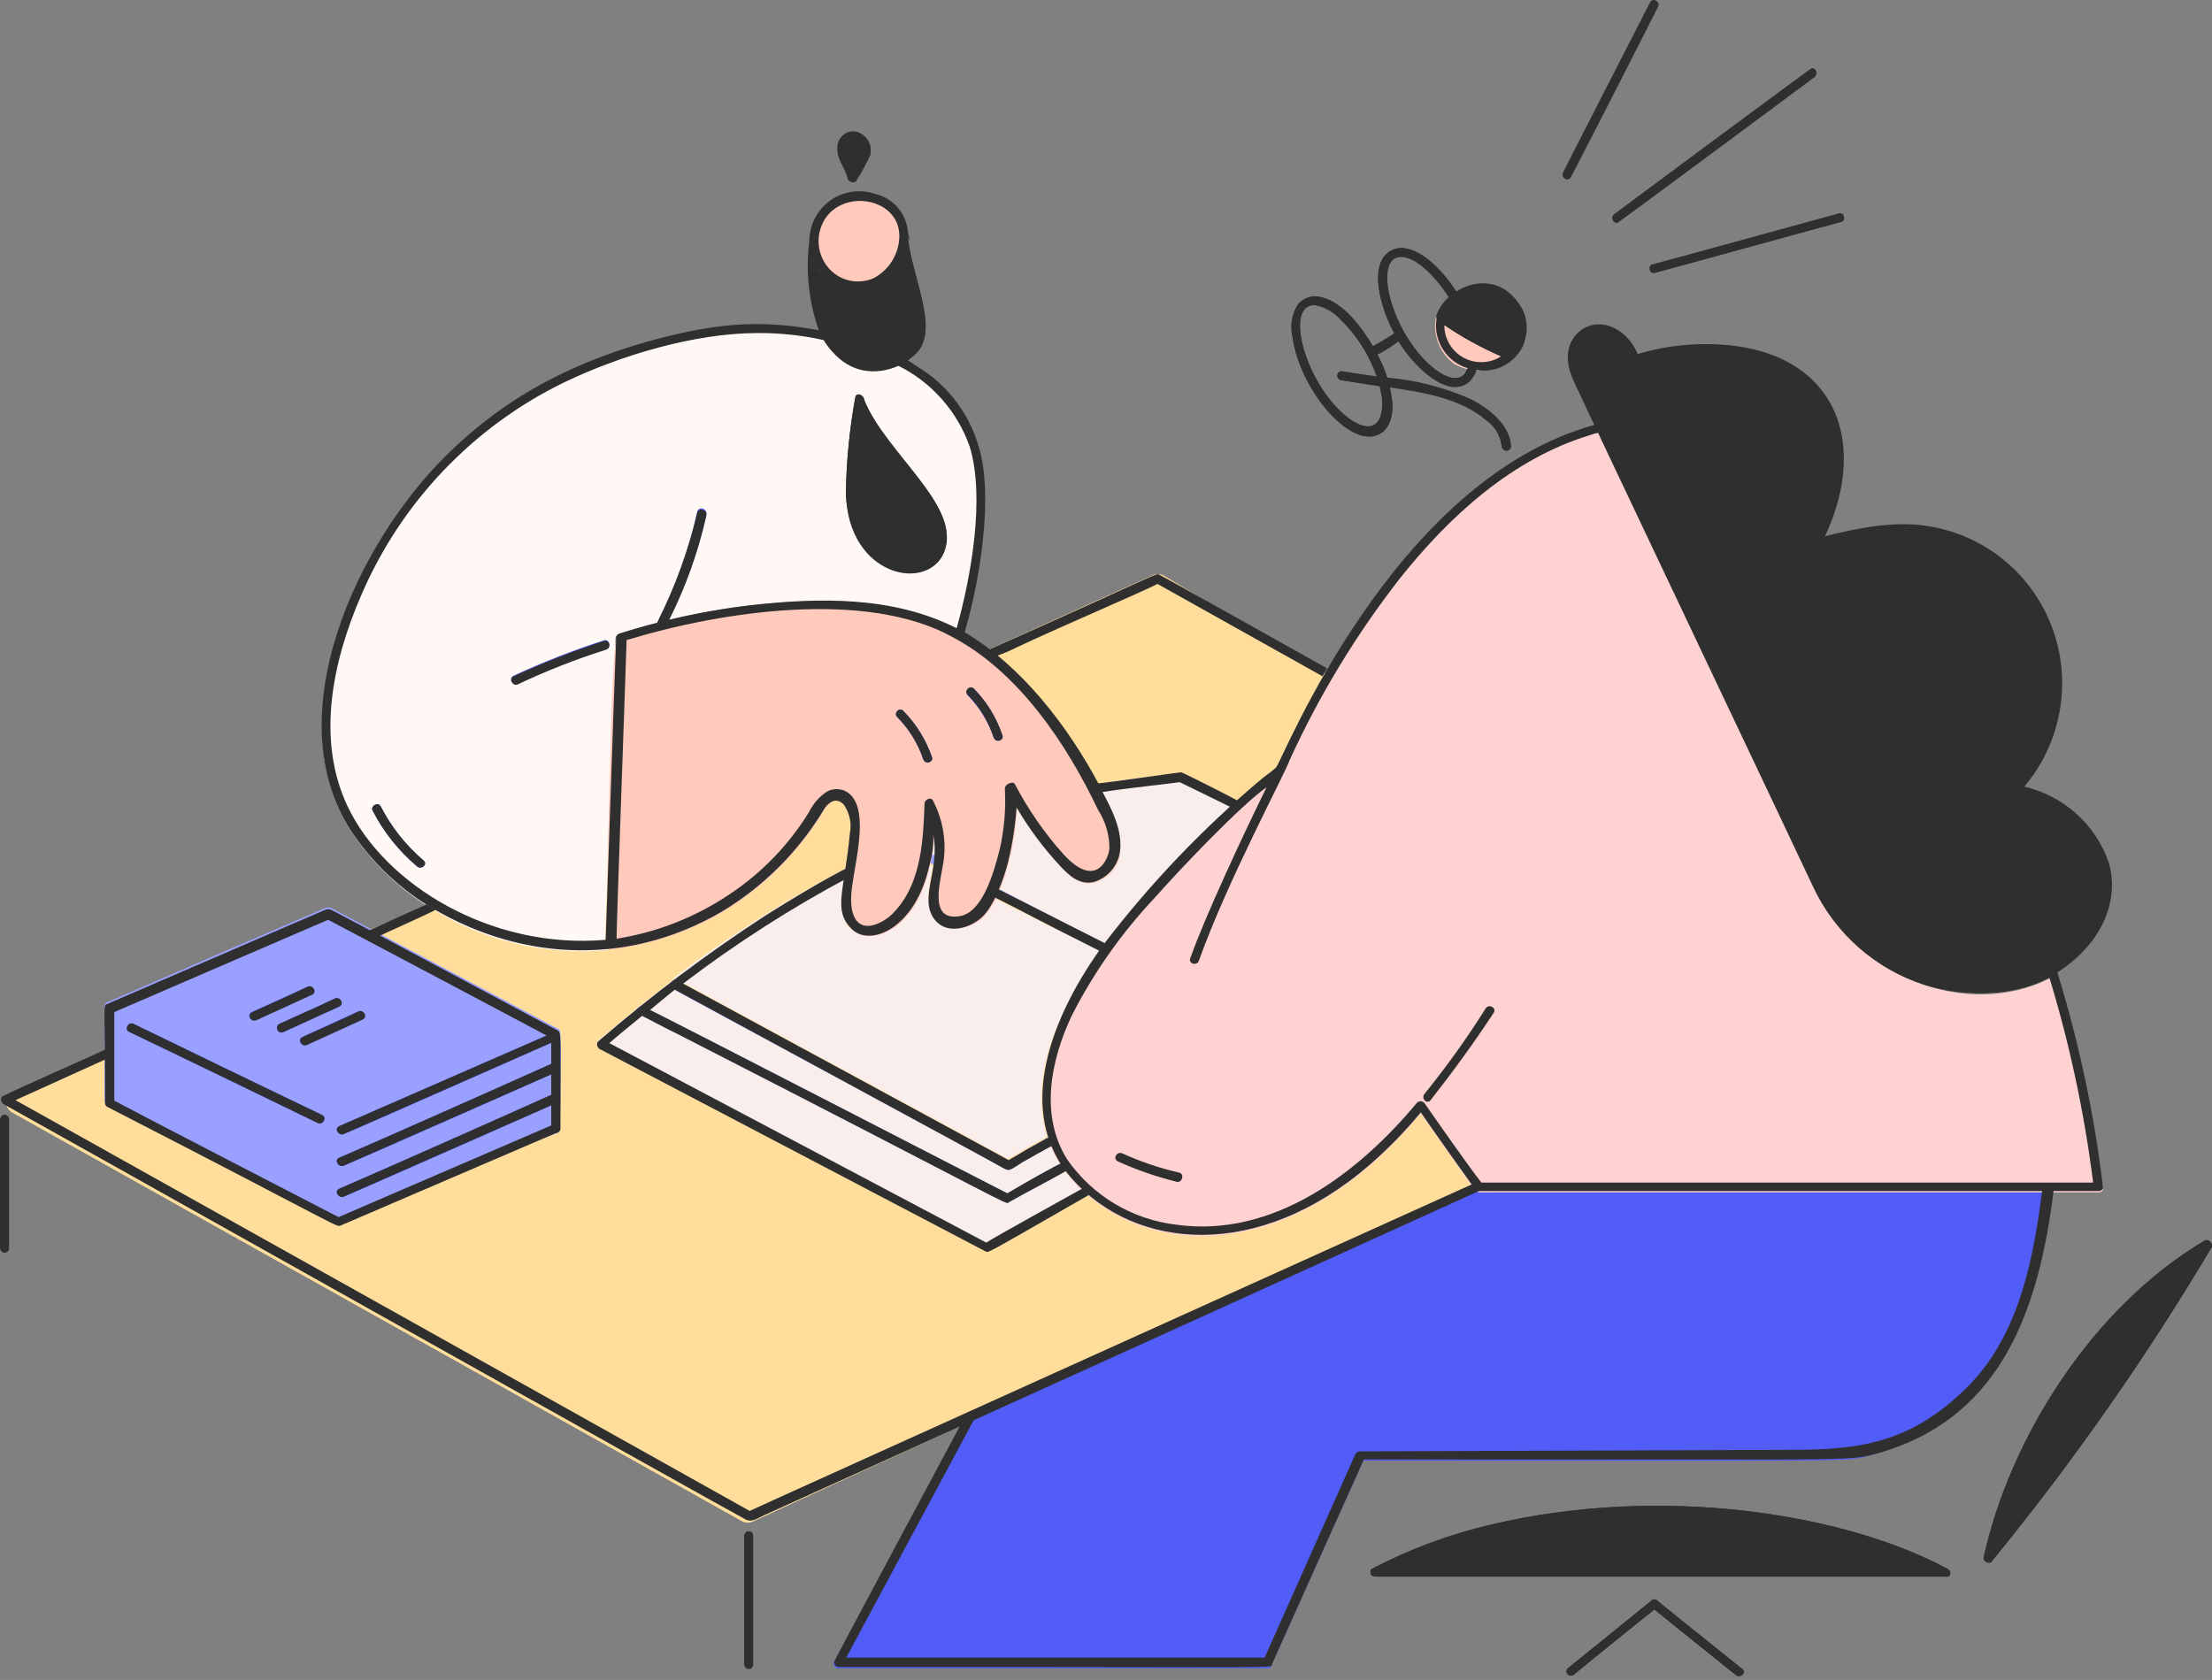 <?xml version="1.0" encoding="utf-8"?>
<svg xmlns="http://www.w3.org/2000/svg" fill="none" height="100%" overflow="visible" preserveAspectRatio="none" style="display: block;" viewBox="0 0 287 218" width="100%">
<rect x="0" y="0" width="287" height="218" fill="#808080" stroke="none"/>
<g id="Illustration">
<path d="M151.012 74.709C150.8 74.58 150.566 74.511 150.324 74.496C150.082 74.481 149.832 74.527 149.613 74.625L1.679 141.662C1.422 141.775 1.203 141.965 1.051 142.192C0.9 142.42 0.802 142.693 0.794 142.973C0.779 143.254 0.847 143.534 0.983 143.777C1.119 144.02 1.324 144.224 1.566 144.361L96.271 197.408C96.475 197.522 96.71 197.59 96.944 197.597C97.178 197.605 97.413 197.559 97.632 197.461L240.81 131.668C241.059 131.554 241.271 131.372 241.43 131.145C241.589 130.917 241.672 130.652 241.687 130.379C241.702 130.106 241.641 129.833 241.513 129.583C241.384 129.34 241.195 129.135 240.961 128.991L151.019 74.701L151.012 74.709Z" fill="#FFDE9C" id="vector"/>
<path d="M96.544 199.273V216C96.544 216.159 96.604 216.311 96.718 216.424C96.831 216.538 96.982 216.606 97.149 216.606C97.315 216.606 97.466 216.538 97.58 216.424C97.693 216.311 97.754 216.159 97.754 216V199.273C97.754 199.19 97.738 199.114 97.708 199.038C97.678 198.962 97.632 198.901 97.58 198.841C97.527 198.788 97.459 198.742 97.383 198.712C97.307 198.682 97.232 198.666 97.149 198.666C97.065 198.666 96.99 198.682 96.914 198.712C96.838 198.742 96.77 198.788 96.718 198.841C96.665 198.894 96.619 198.962 96.589 199.038C96.559 199.114 96.544 199.19 96.544 199.273Z" fill="#FFDE9C" id="vector 3"/>
<path d="M0 145.248V161.975C0 162.134 0.06 162.286 0.174 162.399C0.287 162.513 0.439 162.581 0.605 162.581C0.771 162.581 0.923 162.513 1.036 162.399C1.149 162.286 1.21 162.134 1.21 161.975V145.248C1.21 145.089 1.149 144.929 1.036 144.816C0.923 144.702 0.771 144.641 0.605 144.641C0.439 144.641 0.287 144.702 0.174 144.816C0.06 144.929 0 145.081 0 145.248Z" fill="#FFDE9C" id="vector 4"/>
<path d="M142.572 123.373C139.607 121.849 130.382 117.261 128.862 116.457C126.979 120.613 122.888 121.159 121.247 118.869C119.689 116.723 121.005 113.341 121.005 112.439C120.763 112.355 120.604 112.196 120.362 112.12C118.563 120.461 112.695 122.728 110.26 120.4C108.619 118.755 109.398 114.979 109.776 112.681C101.851 116.829 94.296 121.644 87.188 127.073C87.415 126.997 87.665 127.012 87.876 127.111C88.444 127.437 129.422 149.661 130.783 150.381C131.887 149.767 134.511 148.213 135.834 147.485C132.59 136.786 141.362 125.791 142.572 123.365V123.373Z" fill="#F9EEEB" id="vector 5"/>
<path d="M160.207 103.757C158.044 102.71 154.074 100.678 153.636 100.458C153.53 100.36 153.386 100.299 153.235 100.299C143.465 101.436 138.406 101.853 115.486 108.602C117.573 109.648 140.803 121.204 143.367 122.485C148.237 116.124 153.659 110.209 159.564 104.795C159.867 104.507 160.192 104.242 160.525 103.992C160.366 103.84 160.283 103.749 160.207 103.749V103.757Z" fill="#F9EEEB" id="vector 6"/>
<path d="M140.243 154.248C138.542 152.709 137.203 150.814 136.311 148.698C130.322 152.034 132.046 151.238 131.177 151.67C130.776 151.83 130.458 151.587 130.133 151.428C129.566 151.102 87.718 128.438 87.317 128.195C87.242 128.142 87.174 128.074 87.121 127.998C87.075 127.915 87.045 127.831 87.038 127.733C87.03 127.642 87.038 127.543 87.075 127.46C87.113 127.376 87.166 127.293 87.234 127.232C80.58 132.358 78.961 133.965 77.691 134.951C77.373 135.194 77.532 135.671 77.774 135.914C80.096 137.127 127.728 162.127 127.887 162.202C128.371 162.4 127.426 162.87 141.355 154.885C141.136 154.863 140.916 154.794 140.727 154.681C140.531 154.567 140.364 154.423 140.236 154.241L140.243 154.248Z" fill="#F9EEEB" id="vector 7"/>
<path d="M118.412 109.511L117.928 110.558C117.928 110.558 139.6 121.848 142.648 123.372L143.366 122.409C135.335 118.383 129.316 115.229 118.412 109.511Z" fill="#99A0FF" id="vector 8"/>
<path d="M137.439 151.033C135.919 151.837 131.313 154.521 130.693 154.847C127.888 153.437 84.414 130.978 83.552 130.69C83.545 130.69 83.53 130.69 83.522 130.69C83.514 130.69 83.507 130.682 83.499 130.675C83.499 130.675 83.484 130.659 83.484 130.652C83.484 130.644 83.484 130.629 83.484 130.621C82.841 130.303 82.191 131.281 82.925 131.668C83.038 131.759 83.182 131.812 83.325 131.827C84.77 132.547 86.214 133.359 87.734 134.079C131.835 156.66 130.527 156.371 130.875 156.03C133.28 154.665 135.767 153.376 138.172 152.012C137.9 151.716 137.658 151.39 137.454 151.049L137.439 151.033Z" fill="#99A0FF" id="vector 9"/>
<path d="M130.859 150.556C129.559 149.866 87.915 127.24 87.802 127.24C87.212 126.845 86.584 127.892 87.242 128.286C87.393 128.438 129.135 150.904 130.058 151.519C130.874 151.928 130.753 152.072 132.546 150.874L135.911 148.941C136.001 148.857 136.107 148.804 136.228 148.781C136.062 148.417 135.926 148.046 135.828 147.659C130.504 150.768 131.011 150.465 130.859 150.556Z" fill="#99A0FF" id="vector 10"/>
<path d="M191.876 154.65C191.475 154.65 191.392 154.446 191.067 154.044C190.983 153.96 190.983 153.884 190.908 153.801C189.063 154.726 126.026 183.274 125.565 183.274C125.384 183.456 108.324 215.446 108.248 215.598C108.195 215.681 108.173 215.788 108.165 215.886C108.165 215.985 108.188 216.091 108.233 216.174C108.279 216.265 108.354 216.341 108.437 216.394C108.521 216.447 108.619 216.478 108.725 216.485C122.805 216.485 159.306 216.5 164.471 216.485C164.577 216.5 164.675 216.47 164.766 216.409C164.849 216.349 164.91 216.265 164.94 216.159C166.301 213.103 176.404 190.591 176.888 189.545C242.306 189.545 239.266 189.765 242.798 188.824C247.259 187.551 251.373 185.268 254.821 182.152C262.277 175.555 264.773 165.486 266.209 155.939C266.285 155.454 266.368 154.491 266.368 154.491L191.876 154.65Z" fill="#515DF6" id="vector 11"/>
<path d="M266.928 126.353C266.852 126.428 266.036 126.899 265.885 126.997C255.298 132.305 240.855 126.899 235.418 115.176C234.752 113.743 207.196 55.517 207.03 55.199C191.906 59.278 180.155 73.23 172.23 86.878C172.071 87.197 171.829 87.523 171.671 87.925C165.976 97.918 166.521 98.639 165.576 99.746C165.016 100.307 164.214 100.8 163.572 101.353C162.536 102.248 161.47 103.097 160.524 104.007C160.222 104.295 159.897 104.561 159.564 104.811C153.356 110.49 147.692 116.73 142.648 123.464C142.489 123.631 142.353 123.82 142.247 124.025C137.468 130.788 133.574 139.774 135.993 147.743C136.371 148.963 136.908 150.124 137.597 151.2C137.801 151.549 138.043 151.868 138.315 152.163C139.177 153.278 140.137 154.302 141.204 155.219C149.733 162.347 163.859 163.112 177.765 151.276C180.125 149.199 182.325 146.939 184.344 144.52C184.843 145.256 190.863 153.869 191.158 154.165C191.475 154.567 191.642 154.726 192.042 154.726H272.305C272.622 154.726 272.947 154.484 272.864 154.165C271.632 144.748 269.643 135.452 266.928 126.353Z" fill="#FFD2D2" id="vector 12"/>
<path d="M154.354 124.343C154.097 125.063 155.224 125.381 155.473 124.669C157.946 118.11 160.782 111.695 163.973 105.447C164.842 103.673 165.659 101.914 166.544 100.223V100.139C166.786 99.495 165.818 99.017 165.5 99.662C161.818 107.04 156.01 119.748 154.354 124.343Z" fill="#FFC9BC" id="vector 13"/>
<path d="M192.761 130.857C190.341 134.709 187.687 138.416 184.821 141.95C184.345 142.518 185.123 143.383 185.623 142.754C188.511 139.068 191.241 135.33 193.805 131.418C194.22 130.781 193.177 130.22 192.761 130.857Z" fill="#FFC9BC" id="vector 14"/>
<path d="M152.992 152.163C150.459 151.587 147.986 150.745 145.612 149.669C144.893 149.343 144.326 150.389 145.052 150.715C147.532 151.837 150.111 152.724 152.75 153.369C153.393 153.452 153.71 152.323 152.992 152.163Z" fill="#FFC9BC" id="vector 15"/>
<path d="M215.053 207.72C215 207.667 214.94 207.621 214.872 207.583C214.803 207.553 214.728 207.538 214.652 207.538C214.577 207.538 214.501 207.553 214.433 207.583C214.365 207.614 214.304 207.659 214.251 207.72C210.962 210.374 203.748 216.243 203.43 216.485C202.871 216.97 203.665 217.767 204.232 217.289C206.856 215.09 213.851 209.494 214.652 208.85C217.7 211.344 224.755 216.97 225.239 217.372C225.806 217.85 226.683 216.97 226.041 216.569C222.796 213.968 218.078 210.252 215.053 207.727V207.72Z" fill="#2F2F30" id="vector 16"/>
<path d="M252.743 203.617C239.351 196.368 215.591 192.608 193.488 197.832C188.24 199.113 183.158 200.979 178.326 203.397C177.789 203.708 177.426 204.588 178.613 204.588H252.584C252.977 204.747 253.31 203.928 252.743 203.625V203.617Z" fill="#2F2F30" id="vector 17"/>
<path d="M286.015 161.004C271.496 169.618 260.818 186.534 257.393 202.01C257.181 202.647 258.21 203.11 258.512 202.495C269 189.666 278.513 176.063 286.975 161.816C287.134 161.33 286.491 160.693 286.015 161.012V161.004Z" fill="#2F2F30" id="vector 18"/>
<path d="M190.681 51.741C187.286 50.285 183.686 49.368 180.004 49.027C179.671 47.973 179.232 46.957 178.711 45.986C179.679 45.501 180.601 44.925 181.463 44.265C183.475 47.563 187.906 51.969 190.681 49.497C191.044 49.095 191.347 48.632 191.566 48.132C191.15 48.132 190.742 48.049 190.364 47.889C190.364 47.973 190.28 48.049 190.28 48.132C188.617 51.453 182.023 45.486 180.337 38.563C179.936 37.115 179.376 33.172 181.94 33.339C184.186 33.49 186.825 36.713 188.035 38.646L188.995 37.918C187.634 35.727 185.048 32.778 182.582 32.292C182.046 32.141 181.478 32.156 180.957 32.33C180.427 32.505 179.966 32.823 179.618 33.255C177.773 35.613 179.467 40.587 180.904 43.279C180.057 43.818 179.036 44.477 178.128 44.94C176.677 42.468 174.181 39.116 171.361 38.571C170.824 38.419 170.256 38.434 169.735 38.608C169.205 38.783 168.744 39.101 168.396 39.541C167.64 40.731 167.383 42.18 167.678 43.56C168.616 50.915 175.928 59.164 179.543 55.942C181.01 54.577 180.737 52.204 180.329 50.278C184.564 50.907 189.502 51.643 192.776 54.494C193.351 54.88 193.835 55.396 194.198 55.995C194.561 56.594 194.78 57.261 194.863 57.951C194.878 58.103 194.954 58.239 195.06 58.338C195.165 58.437 195.317 58.49 195.46 58.49C195.604 58.49 195.755 58.437 195.861 58.338C195.975 58.239 196.043 58.103 196.058 57.951C195.899 55.047 193.01 52.879 190.689 51.756L190.681 51.741ZM179.134 50.695C179.482 51.916 179.429 53.212 178.975 54.395C177.932 56.488 175.21 54.554 174.166 53.591C169.084 48.989 166.71 39.352 170.642 39.602C171.875 39.829 172.994 40.451 173.848 41.368C176.004 43.446 177.637 46.001 178.612 48.837C177.13 48.632 175.656 48.435 174.249 48.2C174.174 48.17 174.098 48.162 174.022 48.17C173.947 48.17 173.871 48.2 173.803 48.238C173.735 48.276 173.674 48.329 173.629 48.39C173.584 48.45 173.553 48.526 173.531 48.602C173.493 48.754 173.516 48.905 173.591 49.042C173.667 49.178 173.788 49.277 173.932 49.322C174.196 49.36 176.593 49.702 179.028 50.058C179.089 50.263 179.134 50.475 179.142 50.687L179.134 50.695Z" fill="#2F2F30" id="vector 22"/>
<path d="M195.839 46.456C192.55 45.228 189.449 43.552 186.614 41.475C186.523 41.422 186.447 41.338 186.394 41.232C186.349 41.133 186.334 41.02 186.349 40.913C186.077 42.081 186.16 43.309 186.576 44.432C186.992 45.554 187.733 46.532 188.701 47.245C189.941 47.935 191.37 48.223 192.784 48.049C194.198 47.882 195.514 47.268 196.558 46.297C196.24 46.456 195.998 46.54 195.839 46.456Z" fill="#FFC9BC" id="vector 23"/>
<path d="M273.508 112.037C272.653 109.603 271.194 107.427 269.273 105.713C267.352 103.999 265.031 102.801 262.52 102.225C264.872 99.473 266.46 96.152 267.125 92.588C267.791 89.024 267.503 85.354 266.301 81.934C265.099 78.515 263.019 75.482 260.267 73.124C257.514 70.766 254.202 69.188 250.648 68.529C245.997 67.641 241.271 68.612 236.696 69.742C242.776 56.829 237.528 44.818 221.3 44.818C218.283 44.796 215.288 45.228 212.4 46.107C209.7 39.329 200.883 42.18 204.119 49.315C205.677 52.75 234.632 113.69 235.252 115.093C236.658 118.088 238.662 120.764 241.15 122.956C243.638 125.147 246.542 126.792 249.688 127.801C254.663 129.393 261.25 129.385 265.719 126.914C265.87 126.815 266.679 126.352 266.762 126.269C271.7 123.054 275.186 117.708 273.5 112.029L273.508 112.037Z" fill="#2F2F30" id="vector 24"/>
<path d="M197.093 39.434C193.706 34.43 187.55 37.342 186.355 40.959C186.333 41.08 186.34 41.201 186.386 41.315C186.431 41.429 186.499 41.527 186.597 41.603C189.448 43.658 192.549 45.334 195.823 46.585C195.921 46.615 196.027 46.615 196.125 46.585C196.224 46.554 196.314 46.501 196.382 46.418C197.335 45.546 197.933 44.348 198.069 43.059C198.197 41.77 197.857 40.473 197.093 39.427V39.434Z" fill="#2F2F30" id="vector 25"/>
<path d="M72.647 146.37C72.927 133.109 72.753 133.677 72.405 133.503C72.254 133.42 43.292 117.982 43.141 117.906C42.377 117.519 42.248 117.845 40.895 118.391C24.546 125.382 14.027 130.053 13.876 130.053C13.793 130.106 13.717 130.174 13.657 130.258C13.596 130.341 13.566 130.44 13.551 130.538V142.837C13.551 142.943 13.573 143.042 13.634 143.133C13.694 143.216 13.778 143.284 13.868 143.322C16.991 144.93 41.772 157.797 43.209 158.517C44.071 158.95 43.889 158.745 45.455 158.116C53.236 154.734 64.163 149.964 72.042 147.129C72.216 147.106 72.375 147.007 72.488 146.871C72.602 146.734 72.655 146.56 72.64 146.378L72.647 146.37Z" fill="#99A0FF" id="vector 26"/>
<path d="M44.018 146.128C43.292 146.446 43.942 147.432 44.577 147.174C47.738 145.893 72.004 135.11 72.322 134.951C73.063 134.58 72.382 133.617 71.762 133.988C71.233 134.254 74.704 132.699 44.018 146.128Z" fill="#515DF6" id="vector 27"/>
<path d="M39.851 128.043C37.447 129.165 35.049 130.234 32.637 131.341C31.919 131.667 32.554 132.706 33.197 132.388C35.586 131.228 37.998 130.196 40.411 129.089C41.129 128.763 40.569 127.8 39.851 128.043Z" fill="#515DF6" id="vector 28"/>
<path d="M36.804 133.912L44.018 130.614C44.736 130.287 44.101 129.256 43.459 129.567C41.069 130.727 38.649 131.736 36.244 132.866C36.176 132.903 36.116 132.957 36.063 133.017C36.018 133.078 35.98 133.146 35.957 133.222C35.934 133.298 35.927 133.374 35.934 133.449C35.942 133.525 35.965 133.601 36.002 133.669C36.04 133.738 36.086 133.798 36.146 133.851C36.207 133.904 36.275 133.935 36.35 133.957C36.426 133.98 36.502 133.988 36.577 133.98C36.653 133.973 36.728 133.95 36.796 133.912H36.804Z" fill="#515DF6" id="vector 29"/>
<path d="M46.423 131.258L39.209 134.556C38.49 134.883 39.126 135.921 39.768 135.603C42.158 134.443 44.57 133.412 46.983 132.304C47.701 131.978 47.141 130.932 46.423 131.258Z" fill="#515DF6" id="vector 30"/>
<path d="M71.762 137.93C71.536 138.158 44.547 150.002 44.018 150.229C43.292 150.548 43.942 151.533 44.577 151.276C47.738 149.994 72.004 139.212 72.322 139.053C72.436 139.015 72.526 138.939 72.587 138.833C72.647 138.727 72.662 138.605 72.64 138.492C72.632 138.393 72.602 138.294 72.549 138.203C72.496 138.12 72.428 138.044 72.337 137.991C72.254 137.938 72.156 137.9 72.057 137.893C71.959 137.885 71.853 137.893 71.762 137.93Z" fill="#515DF6" id="vector 31"/>
<path d="M72.647 142.435C72.624 142.344 72.579 142.261 72.519 142.185C72.458 142.109 72.39 142.048 72.307 142.003C72.224 141.957 72.133 141.927 72.042 141.92C71.951 141.912 71.853 141.92 71.762 141.95C71.536 142.177 44.547 154.021 44.018 154.249C43.292 154.567 43.942 155.553 44.577 155.295C47.738 154.014 72.004 143.231 72.322 143.072C72.466 143.011 72.579 142.898 72.64 142.754C72.723 142.594 72.723 142.519 72.64 142.435H72.647Z" fill="#515DF6" id="vector 32"/>
<path d="M41.779 144.679C39.019 143.375 18.284 133.344 17.324 132.858C16.681 132.54 16.046 133.564 16.764 133.905C19.524 135.209 40.259 145.24 41.219 145.726C41.862 146.052 42.497 145.021 41.779 144.679Z" fill="#515DF6" id="vector 33"/>
<path d="M119.638 48.04C119.003 47.623 118.352 47.237 117.717 46.827C116.772 47.464 115.698 47.874 114.564 48.025C113.43 48.177 112.288 48.063 111.206 47.699C110.125 47.335 109.149 46.721 108.34 45.917C107.539 45.114 106.926 44.128 106.563 43.044C104.801 42.725 103.032 42.483 101.27 42.316C91.56 41.444 78.516 45.493 69.835 50.277C60.027 55.812 52.117 64.191 47.149 74.321C41.674 85.301 38.99 98.471 46.03 108.571C48.783 112.522 52.375 115.812 56.534 118.216C57.403 118.716 58.295 119.262 59.18 119.664C64.277 122.151 69.873 123.44 75.537 123.44C76.232 123.455 76.928 123.425 77.624 123.357C78.138 123.38 78.652 123.327 79.144 123.198C78.985 123.205 78.826 123.152 78.705 123.046C78.584 122.94 78.509 122.788 78.501 122.629C78.501 121.499 79.771 84.284 79.862 82.829C79.862 82.707 79.9 82.586 79.976 82.487C80.044 82.389 80.15 82.313 80.263 82.268C92.725 78.294 112.167 75.436 123.88 81.547C124.198 81.707 124.598 81.949 124.924 82.108C125.506 80.122 125.99 78.112 126.368 76.08C127.049 72.82 127.449 69.514 127.578 66.193C128.5 58.034 125.151 51.642 119.63 48.025L119.638 48.04Z" fill="#FFF8F4" id="vector 34"/>
<path d="M90.448 66.451C89.45 71.175 87.831 75.739 85.638 80.039C85.57 80.137 85.54 80.258 85.555 80.372C85.57 80.494 85.631 80.6 85.714 80.676C86.031 80.592 86.432 80.516 86.757 80.433C88.966 76.103 90.606 71.508 91.65 66.762C91.816 65.966 90.614 65.64 90.448 66.443V66.451Z" fill="#515DF6" id="vector 35"/>
<path d="M67.196 88.72C70.909 86.961 74.743 85.452 78.66 84.216C79.386 83.974 79.061 82.851 78.342 83.094C74.349 84.383 70.44 85.915 66.636 87.674C65.918 88.068 66.553 89.031 67.196 88.72Z" fill="#515DF6" id="vector 36"/>
<path d="M49.395 104.644C49.07 103.999 48.026 104.568 48.351 105.205C49.781 107.973 51.747 110.437 54.129 112.439C54.696 112.916 55.573 112.12 54.93 111.635C52.647 109.686 50.771 107.313 49.395 104.636V104.644Z" fill="#515DF6" id="vector 37"/>
<path d="M143.691 104.401C140.175 97.206 134.08 88.076 126.949 83.277C114.593 74.959 93.397 78.06 80.428 82.291C79.884 82.465 79.362 79.948 78.666 122.652C78.666 122.971 78.908 123.297 79.226 123.213H79.309C84.398 122.622 89.314 120.984 93.745 118.391C99.265 115.077 103.863 110.437 107.137 104.887C107.772 104.075 108.922 103.097 109.859 103.999C112.672 106.699 107.651 117.701 110.578 120.643C112.181 122.25 114.918 121.303 116.431 120.082C119.229 117.807 120.242 114.554 120.922 111.157C121.043 110.52 121.119 109.876 121.164 109.224C121.278 108.67 121.323 107.305 121.323 107.935C122.329 112.97 119.44 116.336 121.565 119.111C123.093 121.113 125.868 120.613 127.501 119.111C128.189 118.406 128.757 117.587 129.188 116.7C129.271 116.457 129.43 116.298 129.505 116.056C130.042 114.744 130.496 113.402 130.866 112.037C131.403 109.959 131.751 107.829 131.91 105.683C131.91 105.44 131.993 105.122 131.993 104.879C133.611 107.624 135.525 110.179 137.687 112.515C138.897 113.796 140.258 115.009 142.096 114.524C142.867 114.274 143.57 113.834 144.13 113.25C144.69 112.659 145.09 111.938 145.302 111.15C145.446 108.792 144.886 106.441 143.707 104.394L143.691 104.401Z" fill="#FFC9BC" id="vector 38"/>
<path d="M125.566 90.253C127.086 91.799 128.235 93.665 128.931 95.719C129.18 96.44 130.299 96.121 130.05 95.401C129.294 93.134 128.031 91.072 126.36 89.373C125.876 88.888 125.074 89.692 125.558 90.26L125.566 90.253Z" fill="#515DF6" id="vector 39"/>
<path d="M117.232 92.261C116.68 91.693 115.871 92.58 116.43 93.065C117.95 94.612 119.1 96.485 119.795 98.54C120.045 99.26 121.172 98.934 120.914 98.221C120.136 95.992 118.88 93.952 117.224 92.269L117.232 92.261Z" fill="#515DF6" id="vector 40"/>
<path d="M111.372 17.165C111.077 17.059 110.76 17.021 110.442 17.059C110.124 17.096 109.829 17.218 109.572 17.4C109.315 17.582 109.104 17.825 108.952 18.105C108.809 18.386 108.725 18.696 108.725 19.015C108.597 20.63 109.845 21.745 110.087 23.193C110.17 23.511 110.329 23.595 110.571 23.595C110.623 23.617 110.676 23.633 110.737 23.633C110.797 23.633 110.85 23.625 110.903 23.602C110.956 23.579 111.002 23.549 111.039 23.504C111.077 23.458 111.107 23.413 111.13 23.36C111.788 22.328 112.378 21.252 112.892 20.145C113.051 19.546 112.983 18.916 112.695 18.363C112.416 17.817 111.939 17.385 111.365 17.165H111.372Z" fill="#2F2F30" id="vector 41"/>
<path d="M118.11 31.314C117.746 30.404 117.056 29.654 117.337 30.404C117.239 31.868 116.601 33.581 115.702 34.741C114.802 35.901 114.231 36.491 112.84 36.946C111.547 37.241 111.612 37.469 110.387 36.946C109.162 36.422 106.851 35.909 106.162 34.772C107.116 34.493 107.116 35.31 106.162 34.741C106.162 34.733 106.155 34.726 106.147 34.718C106.147 34.718 106.132 34.703 106.125 34.703C106.117 34.703 106.807 34.772 106.094 34.703C105.656 33.975 106.2 32.889 106.094 32.04C105.981 31.198 105.225 30.616 105.459 29.797C105.459 29.881 105.376 29.881 105.376 29.957C104.506 34.37 104.862 38.934 106.42 43.15C108.257 47.055 111.229 48.503 114.201 48.132C115.955 47.912 117.589 47.123 118.851 45.88C122.095 42.619 117.791 34.787 117.746 29.957L118.11 31.314Z" fill="#2F2F30" id="vector 42"/>
<path d="M113.218 26.2C112.027 25.834 110.751 25.807 109.546 26.139C108.341 26.464 107.273 27.127 106.48 28.033C105.686 28.94 105.203 30.056 105.095 31.22C104.987 32.39 105.261 33.56 105.874 34.582C105.874 34.589 105.874 34.602 105.874 34.609C105.874 34.616 105.881 34.622 105.888 34.629C105.888 34.629 105.903 34.643 105.91 34.643C105.917 34.643 105.932 34.643 105.939 34.643C106.603 35.651 107.591 36.442 108.752 36.902C109.914 37.362 111.205 37.477 112.439 37.22C113.297 36.983 114.098 36.578 114.783 36.036C115.469 35.495 116.024 34.825 116.421 34.068C116.926 33.1 117.236 32.058 117.337 30.983C117.301 29.866 116.875 28.798 116.132 27.932C115.389 27.066 114.358 26.45 113.203 26.18L113.218 26.2Z" fill="#FFC9BC" id="vector 43"/>
<path d="M112.166 51.984C112.166 51.9 112.083 51.9 112.083 51.824C112.083 51.18 111.055 50.861 110.964 51.582C110.223 55.669 109.815 59.809 109.754 63.964C110.223 75.012 120.727 76.778 122.587 71.44C124.621 65.624 114.942 58.702 112.166 51.984Z" fill="#2F2F30" id="vector 55"/>
<path d="M56.532 118.072L55.322 117.352C52.834 118.474 50.271 119.604 47.783 120.81C48.184 121.052 48.668 121.295 49.069 121.53C49.878 121.128 54.929 118.876 56.532 118.072Z" fill="#2F2F30" id="vector 56"/>
<path d="M132.144 83.899C136.477 81.836 148.493 76.665 150.187 75.778C153.318 77.544 167.587 85.506 171.595 87.758C171.754 87.44 171.996 87.114 172.154 86.712C172.071 86.666 150.52 74.58 150.421 74.58C149.938 74.337 150.936 74.216 128.288 84.308C128.62 84.596 128.968 84.862 129.331 85.112C130.292 84.763 131.229 84.361 132.137 83.899H132.144Z" fill="#2F2F30" id="vector 57"/>
<path d="M191.475 153.46C185.97 155.954 97.435 195.937 97.268 196.066C94.138 194.299 2.17 142.837 2.011 142.761C5.943 140.994 9.792 139.22 13.717 137.453V136.164C11.017 137.431 1.799 141.464 0.65 142.117C0.619 142.147 0.582 142.17 0.536 142.185C0.498 142.2 0.453 142.2 0.408 142.2C0.007 142.359 0.09 143.004 0.408 143.246C5.217 145.9 94.864 196.232 96.784 197.195C97.586 197.597 98.388 196.953 99.113 196.634C101.276 195.671 185.864 157.312 192.193 154.415C192.435 153.938 191.475 153.467 191.475 153.467V153.46Z" fill="#2F2F30" id="vector 58"/>
<path d="M96.544 199.273V216C96.544 216.159 96.604 216.311 96.718 216.424C96.831 216.538 96.982 216.606 97.149 216.606C97.315 216.606 97.466 216.538 97.58 216.424C97.693 216.311 97.754 216.159 97.754 216V199.273C97.754 199.19 97.738 199.114 97.708 199.038C97.678 198.962 97.632 198.901 97.58 198.841C97.527 198.788 97.459 198.742 97.383 198.712C97.307 198.682 97.232 198.666 97.149 198.666C97.065 198.666 96.99 198.682 96.914 198.712C96.838 198.742 96.77 198.788 96.718 198.841C96.665 198.894 96.619 198.962 96.589 199.038C96.559 199.114 96.544 199.19 96.544 199.273Z" fill="#2F2F30" id="vector 59"/>
<path d="M0 145.248V161.975C0 162.134 0.06 162.286 0.174 162.399C0.287 162.513 0.439 162.581 0.605 162.581C0.771 162.581 0.923 162.513 1.036 162.399C1.149 162.286 1.21 162.134 1.21 161.975V145.248C1.21 145.089 1.149 144.929 1.036 144.816C0.923 144.702 0.771 144.641 0.605 144.641C0.439 144.641 0.287 144.702 0.174 144.816C0.06 144.929 0 145.081 0 145.248Z" fill="#2F2F30" id="vector 60"/>
<path d="M153.075 101.505C154.92 102.392 159.427 104.614 159.753 104.773C160.055 104.477 160.373 104.212 160.713 103.969C160.615 103.871 153.476 100.216 153.234 100.216C151.737 100.39 144.273 101.482 142.405 101.664C142.564 102.066 142.806 102.385 142.965 102.786C146.013 102.301 152.667 101.581 153.068 101.497L153.075 101.505Z" fill="#2F2F30" id="vector 61"/>
<path d="M142.649 123.372L143.367 122.409C140.796 121.12 131.502 116.381 129.415 115.335C129.302 115.699 129.136 116.055 128.931 116.381C135.193 119.521 132.364 118.224 142.641 123.372H142.649Z" fill="#2F2F30" id="vector 62"/>
<path d="M140.402 154.248C140.251 154.332 128.522 160.815 127.97 161.247C126.451 160.443 79.536 135.596 79.06 135.361C80.421 134.155 81.865 133.033 83.31 131.82C84.754 132.54 86.198 133.351 87.718 134.072C131.449 156.462 130.504 156.379 130.859 156.023C133.264 154.658 136.077 153.232 138.482 151.86C138.217 151.557 137.975 151.238 137.763 150.897C135.351 152.171 134.149 152.808 130.693 154.855C129.279 154.142 85.253 131.448 84.346 131.061C85.306 130.258 86.599 129.181 87.552 128.423C88.376 128.878 129.596 151.2 130.073 151.519C130.882 151.921 130.768 152.072 132.561 150.874C132.561 150.874 136.493 148.645 136.576 148.645C136.41 148.281 136.273 147.902 136.175 147.515C135.215 148.076 133.922 148.781 133.037 149.259C132.394 149.661 131.593 150.146 130.874 150.548C129.513 149.828 90.146 128.445 88.626 127.642C95.447 122.44 102.668 117.807 110.238 113.781L110.48 112.333C106.79 114.183 102.653 116.7 99.205 118.876C91.658 123.797 84.452 129.219 77.638 135.118C77.321 135.361 77.48 135.838 77.722 136.081C80.043 137.294 127.676 162.293 127.834 162.369C128.318 162.566 127.381 163.036 141.302 155.052C140.992 154.802 140.69 154.537 140.417 154.248H140.402Z" fill="#2F2F30" id="vector 63"/>
<path d="M192.761 130.857C190.341 134.709 187.687 138.416 184.821 141.95C184.345 142.518 185.123 143.383 185.623 142.754C188.511 139.068 191.241 135.33 193.805 131.418C194.22 130.781 193.177 130.22 192.761 130.857Z" fill="#2F2F30" id="vector 64"/>
<path d="M152.992 152.163C150.459 151.587 147.986 150.745 145.612 149.669C144.893 149.343 144.326 150.389 145.052 150.715C147.532 151.837 150.111 152.724 152.75 153.369C153.393 153.452 153.71 152.323 152.992 152.163Z" fill="#2F2F30" id="vector 65"/>
<path d="M266.943 126.178C273.083 122.213 274.981 116.473 273.59 111.878C272.735 109.444 271.276 107.268 269.355 105.554C267.434 103.84 265.113 102.642 262.602 102.066C264.954 99.314 266.542 95.993 267.207 92.429C267.873 88.865 267.586 85.195 266.383 81.775C265.181 78.356 263.101 75.323 260.349 72.965C257.604 70.614 254.284 69.029 250.73 68.37C246.079 67.483 241.353 68.453 236.778 69.583C242.866 56.662 237.603 44.659 221.382 44.659C218.365 44.637 215.37 45.069 212.482 45.948C211.106 42.491 207.166 40.747 204.617 43.294C204.217 43.719 203.907 44.227 203.725 44.781C203.544 45.334 203.491 45.926 203.574 46.51C203.74 48.534 203.74 48.094 207.015 55.1C180.775 62.213 166.483 98.51 165.575 99.571C165.016 100.133 164.214 100.618 163.571 101.179C156.093 107.48 149.317 114.562 143.366 122.326C136.462 131.607 131.418 144.346 139.101 152.975C147.328 162.225 163.223 163.719 177.765 151.109C180.139 149.039 182.332 146.78 184.344 144.353C185.705 146.363 191.082 153.922 191.157 153.998C191.475 154.4 191.641 154.559 192.042 154.559H264.954C263.82 163.423 261.982 173 255.615 179.619C247.977 187.467 240.937 188.142 232.196 188.142L176.427 188.339C176.313 188.339 176.192 188.377 176.094 188.438C175.995 188.498 175.912 188.589 175.859 188.688C174.498 191.744 164.562 214.051 164.085 215.098H109.798C109.798 215.098 125.83 185.246 126.472 184.032L124.688 184.791C123.856 186.322 109.012 214.059 108.331 215.424C108.278 215.515 108.256 215.613 108.248 215.712C108.248 215.81 108.271 215.917 108.316 216C108.362 216.091 108.437 216.167 108.52 216.22C108.604 216.273 108.702 216.303 108.808 216.311C153.249 216.311 162.558 216.417 164.501 216.258C165.152 216.205 164.978 216.121 165.016 215.992C166.377 212.937 176.479 190.424 176.963 189.378C241.262 189.378 239.667 189.628 243.387 188.658C258.783 184.449 264.19 171.415 266.285 155.773C266.285 155.636 266.368 155.037 266.444 154.559H272.297C272.614 154.559 272.939 154.317 272.856 153.998C271.714 144.566 269.733 135.247 266.935 126.171L266.943 126.178ZM206.152 43.704C208.451 42.453 210.803 44.993 211.446 47.002C211.468 47.078 211.499 47.146 211.544 47.207C211.589 47.268 211.65 47.321 211.718 47.359C211.786 47.397 211.862 47.419 211.937 47.427C212.013 47.434 212.089 47.427 212.164 47.404C218.796 45.046 230.267 45.38 234.85 50.862C239.523 56.329 238.427 63.934 235.168 70.318C235.115 70.417 235.092 70.531 235.099 70.644C235.107 70.758 235.145 70.864 235.213 70.963C235.281 71.054 235.372 71.13 235.478 71.168C235.583 71.206 235.697 71.221 235.81 71.198C240.143 70.076 244.628 68.946 249.119 69.507C252.515 69.954 255.736 71.266 258.481 73.321C261.218 75.376 263.389 78.106 264.773 81.252C266.202 84.733 266.602 88.554 265.937 92.254C265.272 95.962 263.555 99.397 261.007 102.157C260.765 102.476 260.848 103.052 261.249 103.12C268.122 104.371 274.883 111.157 272.07 118.474C270.452 122.091 267.525 124.957 263.888 126.512C254.413 130.182 241.656 125.678 236.302 114.532C236.226 114.38 207.99 54.297 205.555 49.338C204.519 47.245 204.096 44.819 206.145 43.696L206.152 43.704ZM192.201 153.445C190.87 151.822 185.652 144.346 184.828 143.155C184.775 143.08 184.707 143.026 184.624 142.981C184.54 142.935 184.457 142.913 184.367 142.905C184.276 142.898 184.185 142.905 184.094 142.943C184.011 142.973 183.928 143.019 183.86 143.08C176.245 152.247 165.174 160.686 152.591 158.919C149.778 158.586 147.071 157.661 144.636 156.212C142.201 154.757 140.107 152.8 138.481 150.48C134.874 144.77 136.318 137.62 139.04 131.827C141.876 126.246 145.491 121.106 149.778 116.549C153.552 112.295 160.917 104.599 164.343 102.142C161.114 108.716 156.463 118.71 154.429 124.351C154.172 125.071 155.299 125.39 155.548 124.669C159.246 114.319 166.778 100.292 167.337 98.616C171.179 90.2 176.003 82.268 181.69 74.982C188.102 66.944 196.209 59.544 206.228 56.488C206.636 56.329 207.067 56.215 207.498 56.154C208.436 58.186 234.774 113.576 235.417 115.024C236.824 118.027 238.828 120.696 241.315 122.887C243.796 125.071 246.707 126.724 249.853 127.733C254.851 129.333 261.468 129.302 265.899 126.846C268.546 135.543 270.444 144.444 271.578 153.46H192.201V153.445Z" fill="#2F2F30" id="vector 66"/>
<path d="M252.743 203.618C239.32 196.354 215.523 192.623 193.487 197.832C188.126 199.053 182.954 200.971 178.091 203.542C177.638 203.542 177.683 204.588 178.409 204.588H252.576C252.97 204.748 253.302 203.929 252.735 203.625L252.743 203.618ZM181.298 203.489C201.034 194.253 230.359 194.496 249.846 203.489H181.298Z" fill="#2F2F30" id="vector 67"/>
<path d="M215.053 207.72C215 207.667 214.94 207.621 214.872 207.583C214.803 207.553 214.728 207.538 214.652 207.538C214.577 207.538 214.501 207.553 214.433 207.583C214.365 207.614 214.304 207.659 214.251 207.72C210.962 210.374 203.748 216.243 203.43 216.485C202.871 216.97 203.665 217.767 204.232 217.289C206.856 215.09 213.851 209.494 214.652 208.85C217.7 211.344 224.755 216.97 225.239 217.372C225.806 217.85 226.683 216.97 226.041 216.569C222.834 213.998 215.537 208.129 215.053 207.727V207.72Z" fill="#2F2F30" id="vector 68"/>
<path d="M286.015 161.004C271.496 169.618 260.819 186.534 257.393 202.01C257.189 202.617 258.195 203.14 258.512 202.495C269.001 189.666 278.514 176.063 286.975 161.816C287.134 161.33 286.491 160.693 286.015 161.012V161.004ZM259.662 198.917C263.692 184.707 272.411 172.295 284.389 163.704C276.774 175.873 268.524 187.626 259.662 198.909V198.917Z" fill="#2F2F30" id="vector 69"/>
<path d="M214.097 0.287C212.826 2.789 203.207 21.518 202.792 22.397C202.489 23.049 203.442 23.686 203.835 22.958C205.158 20.486 214.724 1.727 215.14 0.848C215.45 0.196 214.422 -0.358 214.097 0.287Z" fill="#2F2F30" id="vector 70"/>
<path d="M234.861 8.968C231.972 11.061 210.489 26.984 209.445 27.78C208.81 28.266 209.445 29.229 210.005 28.827C212.894 26.742 234.377 10.811 235.421 10.015C236.056 9.522 235.421 8.491 234.861 8.968Z" fill="#2F2F30" id="vector 71"/>
<path d="M214.414 34.294C213.695 34.46 214.013 35.658 214.731 35.416C217.454 34.695 237.901 29.047 238.869 28.819C239.587 28.652 239.27 27.454 238.551 27.697C237.205 28.053 215.752 33.975 214.414 34.294Z" fill="#2F2F30" id="vector 72"/>
<path d="M190.673 49.489C191.044 49.042 191.339 48.541 191.566 48.011L191.717 48.041C192.904 48.215 194.121 47.995 195.18 47.427C196.239 46.858 197.086 45.963 197.608 44.879C197.887 44.136 198.008 43.347 197.986 42.551C197.955 41.763 197.774 40.982 197.441 40.261C197.108 39.541 196.647 38.889 196.065 38.351C195.483 37.812 194.802 37.395 194.061 37.115C193.214 36.834 192.314 36.758 191.429 36.895C190.545 37.031 189.705 37.373 188.979 37.888C187.618 35.712 185.047 32.762 182.574 32.277C182.038 32.125 181.47 32.141 180.949 32.315C180.419 32.489 179.958 32.808 179.61 33.24C177.765 35.598 179.459 40.648 180.911 43.264C180.011 43.871 179.081 44.424 178.12 44.917C176.691 42.453 174.158 39.101 171.353 38.548C170.816 38.396 170.249 38.411 169.727 38.586C169.197 38.76 168.736 39.078 168.388 39.518C167.632 40.709 167.375 42.157 167.67 43.537C168.608 50.892 175.92 59.142 179.535 55.919C180.019 55.335 180.366 54.645 180.548 53.91C180.729 53.174 180.737 52.401 180.578 51.658C180.51 51.172 180.404 50.695 180.298 50.225C184.336 50.718 189.69 51.802 192.76 54.471C193.335 54.858 193.819 55.373 194.182 55.972C194.545 56.571 194.764 57.239 194.847 57.928C194.863 58.08 194.938 58.217 195.044 58.315C195.157 58.414 195.301 58.467 195.445 58.467C195.589 58.467 195.74 58.414 195.846 58.315C195.959 58.217 196.027 58.08 196.042 57.928C195.883 55.032 192.995 52.863 190.673 51.741C187.286 50.248 183.671 49.322 179.981 49.011C179.648 47.98 179.232 46.979 178.718 46.024C179.671 45.524 180.586 44.94 181.44 44.288C183.376 47.495 187.89 51.969 190.666 49.497L190.673 49.489ZM179.005 50.134C180.245 55.047 177.916 57.072 174.158 53.591C169.076 48.989 166.702 39.352 170.634 39.602C171.867 39.829 172.986 40.451 173.84 41.368C176.026 43.469 177.674 46.062 178.657 48.936L174.241 48.208C174.166 48.178 174.09 48.17 174.014 48.178C173.939 48.178 173.863 48.208 173.795 48.246C173.727 48.284 173.667 48.337 173.621 48.397C173.576 48.458 173.546 48.534 173.523 48.61C173.485 48.761 173.508 48.913 173.583 49.049C173.659 49.186 173.78 49.285 173.924 49.33C175.542 49.557 177.379 49.899 179.013 50.134H179.005ZM187.391 42.18C189.713 43.764 192.178 45.122 194.749 46.252C194.023 46.714 193.191 46.972 192.329 46.995C191.467 47.025 190.62 46.813 189.872 46.403C189.116 45.986 188.495 45.38 188.057 44.636C187.618 43.893 187.391 43.044 187.399 42.187L187.391 42.18ZM193.501 38.161C194.227 38.373 194.893 38.76 195.437 39.283C195.982 39.806 196.398 40.459 196.64 41.171C196.882 41.892 196.95 42.657 196.836 43.401C196.723 44.151 196.435 44.864 195.989 45.471C193.07 44.341 190.295 42.855 187.732 41.05C188.231 39.988 189.078 39.132 190.121 38.608C191.165 38.085 192.36 37.926 193.509 38.161H193.501ZM181.939 33.331C184.17 33.483 186.794 36.667 187.989 38.578C184.919 41.156 186.265 46.509 190.409 47.768C190.318 48.033 190.189 48.284 190.023 48.511C188.851 49.944 186.431 48.208 185.463 47.321C180.381 42.718 178.007 33.081 181.939 33.331Z" fill="#2F2F30" id="vector 73"/>
<path d="M33.28 132.38L40.494 129.082C41.212 128.756 40.577 127.717 39.934 128.035C37.545 129.196 35.132 130.227 32.72 131.334C32.002 131.66 32.561 132.706 33.28 132.38Z" fill="#2F2F30" id="vector 74"/>
<path d="M36.804 133.912L44.018 130.614C44.736 130.287 44.101 129.256 43.459 129.567C41.069 130.727 38.649 131.736 36.244 132.866C36.176 132.903 36.116 132.957 36.063 133.017C36.018 133.078 35.98 133.146 35.957 133.222C35.934 133.298 35.927 133.374 35.934 133.449C35.942 133.525 35.965 133.601 36.002 133.669C36.04 133.738 36.086 133.798 36.146 133.851C36.207 133.904 36.275 133.935 36.35 133.957C36.426 133.98 36.502 133.988 36.577 133.98C36.653 133.973 36.728 133.95 36.796 133.912H36.804Z" fill="#2F2F30" id="vector 75"/>
<path d="M39.851 135.595L47.066 132.297C47.784 131.971 47.149 130.94 46.506 131.25C44.116 132.411 41.704 133.442 39.292 134.549C38.574 134.875 39.133 135.921 39.851 135.595Z" fill="#2F2F30" id="vector 76"/>
<path d="M72.406 133.745C69.275 132.055 44.487 118.823 43.141 118.148C42.998 118.057 42.839 117.997 42.672 117.989C42.506 117.982 42.332 118.004 42.181 118.073C41.326 118.414 13.922 130.295 13.877 130.295C13.332 130.568 13.635 130.182 13.635 143.163C13.635 143.269 13.657 143.368 13.718 143.459C13.778 143.542 13.861 143.61 13.952 143.648C45.221 159.723 43.565 159.283 44.26 159.003C44.427 158.934 72.005 147.091 72.164 147.022C72.247 147.022 72.323 147 72.391 146.962C72.466 146.931 72.527 146.878 72.58 146.818C72.633 146.757 72.671 146.689 72.693 146.613C72.716 146.537 72.724 146.454 72.716 146.378C72.716 134.542 72.837 133.973 72.398 133.753L72.406 133.745ZM71.521 138.052C71.37 138.113 52.465 146.598 44.018 150.23C43.3 150.548 43.935 151.519 44.578 151.276C44.578 151.276 71.498 139.432 71.521 139.417V142.071C71.37 142.139 52.48 150.609 44.018 154.248C43.3 154.567 43.935 155.537 44.578 155.295C44.578 155.295 71.498 143.451 71.521 143.436V146.044C68.398 147.409 44.979 157.463 43.935 157.941C40.646 156.25 15.956 143.466 14.829 142.829V131.334C17.96 129.969 41.447 119.839 42.574 119.354C45.78 121.045 70.115 133.927 70.916 134.382C70.848 134.413 45.138 145.642 44.018 146.128C43.3 146.446 43.935 147.417 44.578 147.174C44.578 147.174 71.498 135.33 71.521 135.315V138.052Z" fill="#2F2F30" id="vector 77"/>
<path d="M41.779 144.679C39.019 143.375 18.284 133.344 17.324 132.858C16.681 132.54 16.046 133.564 16.764 133.905C19.524 135.209 40.259 145.24 41.219 145.726C41.862 146.052 42.497 145.021 41.779 144.679Z" fill="#2F2F30" id="vector 78"/>
<path d="M110.571 23.603C110.624 23.626 110.677 23.641 110.737 23.641C110.798 23.641 110.85 23.633 110.903 23.61C110.956 23.588 111.002 23.557 111.039 23.512C111.077 23.466 111.108 23.421 111.13 23.368C111.796 22.344 112.386 21.267 112.892 20.153C113.051 19.554 112.968 18.925 112.673 18.386C112.37 17.848 111.879 17.446 111.289 17.264C110.994 17.158 110.677 17.12 110.359 17.165C110.049 17.203 109.746 17.325 109.489 17.507C109.232 17.689 109.02 17.931 108.869 18.212C108.726 18.492 108.642 18.803 108.642 19.122C108.514 20.737 109.762 21.851 110.004 23.3C110.064 23.398 110.147 23.474 110.245 23.527C110.344 23.58 110.457 23.61 110.563 23.61L110.571 23.603ZM111.138 18.371C112.514 19.152 111.622 20.54 110.82 21.669C110.442 21.063 110.147 20.418 109.935 19.736C109.693 18.932 110.109 17.787 111.138 18.371Z" fill="#2F2F30" id="vector 79"/>
<path d="M112.174 52.059C112.174 51.278 111.07 50.899 110.964 51.657C110.216 55.745 109.815 59.885 109.754 64.04C110.004 74.905 120.53 76.96 122.504 71.516C124.742 65.533 115.153 59.27 112.174 52.059ZM119.872 72.881C116.689 74.382 111.403 71.478 110.889 64.677C110.843 61.067 111.138 57.466 111.773 53.91C114.533 59.263 120.969 64.692 121.558 69.021C121.725 69.757 121.649 70.53 121.347 71.22C121.044 71.91 120.53 72.494 119.88 72.873L119.872 72.881Z" fill="#2F2F30" id="vector 80"/>
<path d="M78.342 83.178C74.357 84.482 70.447 86.014 66.636 87.758C65.918 88.084 66.553 89.123 67.196 88.804C70.909 87.045 74.743 85.536 78.66 84.3C79.386 84.057 79.061 82.935 78.342 83.178Z" fill="#2F2F30" id="vector 81"/>
<path d="M49.395 104.644C49.07 103.999 48.026 104.568 48.351 105.205C49.781 107.973 51.747 110.437 54.129 112.439C54.696 112.916 55.573 112.12 54.93 111.635C52.647 109.686 50.771 107.313 49.395 104.636V104.644Z" fill="#2F2F30" id="vector 82"/>
<path d="M128.939 95.719C129.188 96.439 130.308 96.121 130.058 95.401C129.302 93.133 128.039 91.071 126.368 89.373C125.808 88.811 125.007 89.691 125.566 90.176C127.094 91.746 128.251 93.641 128.931 95.727L128.939 95.719Z" fill="#2F2F30" id="vector 83"/>
<path d="M117.232 92.261C116.68 91.693 115.871 92.58 116.43 93.065C117.95 94.612 119.1 96.485 119.795 98.54C120.045 99.26 121.172 98.934 120.914 98.221C120.136 95.992 118.88 93.952 117.224 92.269L117.232 92.261Z" fill="#2F2F30" id="vector 84"/>
<path d="M142.648 101.907C138.587 94.286 132.613 86.454 125.165 82.048C125.241 81.737 125.324 81.48 125.407 81.161C127.116 75.171 128.923 64.328 127.01 58.004C125.838 53.872 123.222 50.301 119.63 47.958C119.025 47.556 118.352 47.116 117.732 46.722C118.185 46.434 118.609 46.092 118.987 45.706C121.951 42.597 118.147 35.644 117.822 30.738C117.86 29.456 117.459 28.205 116.68 27.182C115.902 26.166 114.798 25.453 113.55 25.157C112.582 24.831 111.546 24.733 110.533 24.884C109.519 25.036 108.551 25.423 107.72 26.022C106.888 26.621 106.207 27.409 105.731 28.319C105.262 29.229 105.012 30.245 105.005 31.269C104.513 35.174 104.929 39.132 106.23 42.847C99.477 41.641 94.131 41.634 85.147 44.015C72.02 47.548 63.566 53.152 56.684 60.332C45.114 72.661 36.086 94.264 45.946 108.412C48.427 111.976 51.587 115.017 55.247 117.337C66.605 124.434 80.837 125.776 93.654 118.3C99.167 114.979 103.765 110.338 107.047 104.796C107.689 103.992 108.506 103.469 109.451 104.371C109.837 104.909 110.102 105.516 110.245 106.153C110.389 106.797 110.397 107.457 110.276 108.102C109.542 115.745 108.045 118.095 110.495 120.544C112.839 122.895 118.752 120.628 120.598 112.264C120.968 110.998 121.134 109.679 121.089 108.359C121.997 112.886 119.161 116.594 121.263 119.324C122.791 121.333 125.785 120.514 127.411 119.013C128.984 117.564 130.269 113.963 130.776 111.938C131.351 109.588 131.729 107.199 131.895 104.78C133.506 107.525 135.419 110.088 137.589 112.416C138.799 113.705 140.16 114.911 141.998 114.425C142.769 114.175 143.472 113.743 144.032 113.151C144.592 112.56 144.992 111.84 145.204 111.051C146.089 107.48 143.283 103.522 142.633 101.884L142.648 101.907ZM106.903 28.63C109.383 24.369 116.779 25.688 116.688 30.723C116.658 31.837 116.325 32.929 115.735 33.877C115.145 34.825 114.306 35.598 113.323 36.114C112.332 36.538 111.228 36.637 110.177 36.394C109.126 36.152 108.181 35.575 107.478 34.749C106.767 33.915 106.336 32.876 106.23 31.784C106.124 30.692 106.366 29.593 106.91 28.637L106.903 28.63ZM106.003 34.757C106.714 35.856 107.735 36.713 108.945 37.213C110.155 37.714 111.478 37.835 112.756 37.554C113.686 37.282 114.548 36.804 115.282 36.167C116.015 35.53 116.605 34.741 117.006 33.862C117.709 37.228 119.456 41.823 118.518 44.189C117.747 46.108 113.807 47.859 110.654 46.282C106.948 44.273 106.003 38.957 106.003 34.749V34.757ZM78.584 121.955C63.77 123.244 49.901 114.842 45.069 104.568C41.061 96.046 43.073 85.999 46.839 77.309C52.003 65.223 61.342 55.404 73.139 49.648C80.413 46.138 90.115 43.219 98.305 43.219C101.179 43.196 104.052 43.507 106.865 44.129C107.629 45.41 108.733 46.449 110.056 47.123C111.38 47.798 112.869 48.094 114.344 47.958C115.062 47.874 115.773 47.685 116.438 47.404C120.817 49.542 124.182 53.326 125.808 57.928C127.842 64.548 125.989 74.845 124.121 81.525C115.834 77.309 106.237 77.559 97.503 78.522C93.912 78.939 90.35 79.569 86.834 80.418C88.981 76.126 90.599 71.585 91.65 66.906C91.809 66.102 90.607 65.784 90.448 66.588C89.276 71.516 87.537 76.293 85.253 80.812C83.552 81.252 81.903 81.722 80.345 82.223C80.232 82.261 80.126 82.344 80.058 82.443C79.99 82.541 79.945 82.662 79.945 82.784C79.877 83.845 78.584 121.811 78.584 121.962V121.955ZM143.934 110.194C143.782 111.453 142.232 115.472 137.982 110.854C135.517 108.102 133.4 105.046 131.683 101.77C131.441 101.285 130.375 101.755 130.375 102.316C130.526 104.932 130.307 107.556 129.732 110.119C128.991 113.076 127.524 118.421 124.522 118.884C120.431 119.566 122.019 114.448 122.405 111.885C122.813 109.156 122.344 106.373 121.074 103.931C120.832 103.37 120.03 103.689 119.955 104.25C119.796 108.913 119.554 114.463 116.189 118.156C115.471 119.013 114.525 119.65 113.467 120.006C111.062 120.734 110.155 118.618 110.502 115.502C110.858 112.082 112.748 105.645 110.419 103.203C110.026 102.786 109.504 102.513 108.937 102.43C108.37 102.347 107.795 102.445 107.289 102.726C106.29 103.385 105.489 104.303 104.967 105.379C102.336 109.656 98.804 113.303 94.622 116.071C90.221 119.028 85.23 120.992 79.998 121.811C79.998 119.725 81.298 83.853 81.298 83.064C93.511 79.326 112.453 76.445 123.645 82.7C132.114 87.197 138.345 96.409 142.467 105.091C143.45 106.608 143.964 108.39 143.941 110.194H143.934Z" fill="#2F2F30" id="vector 85"/>
</g>
</svg>